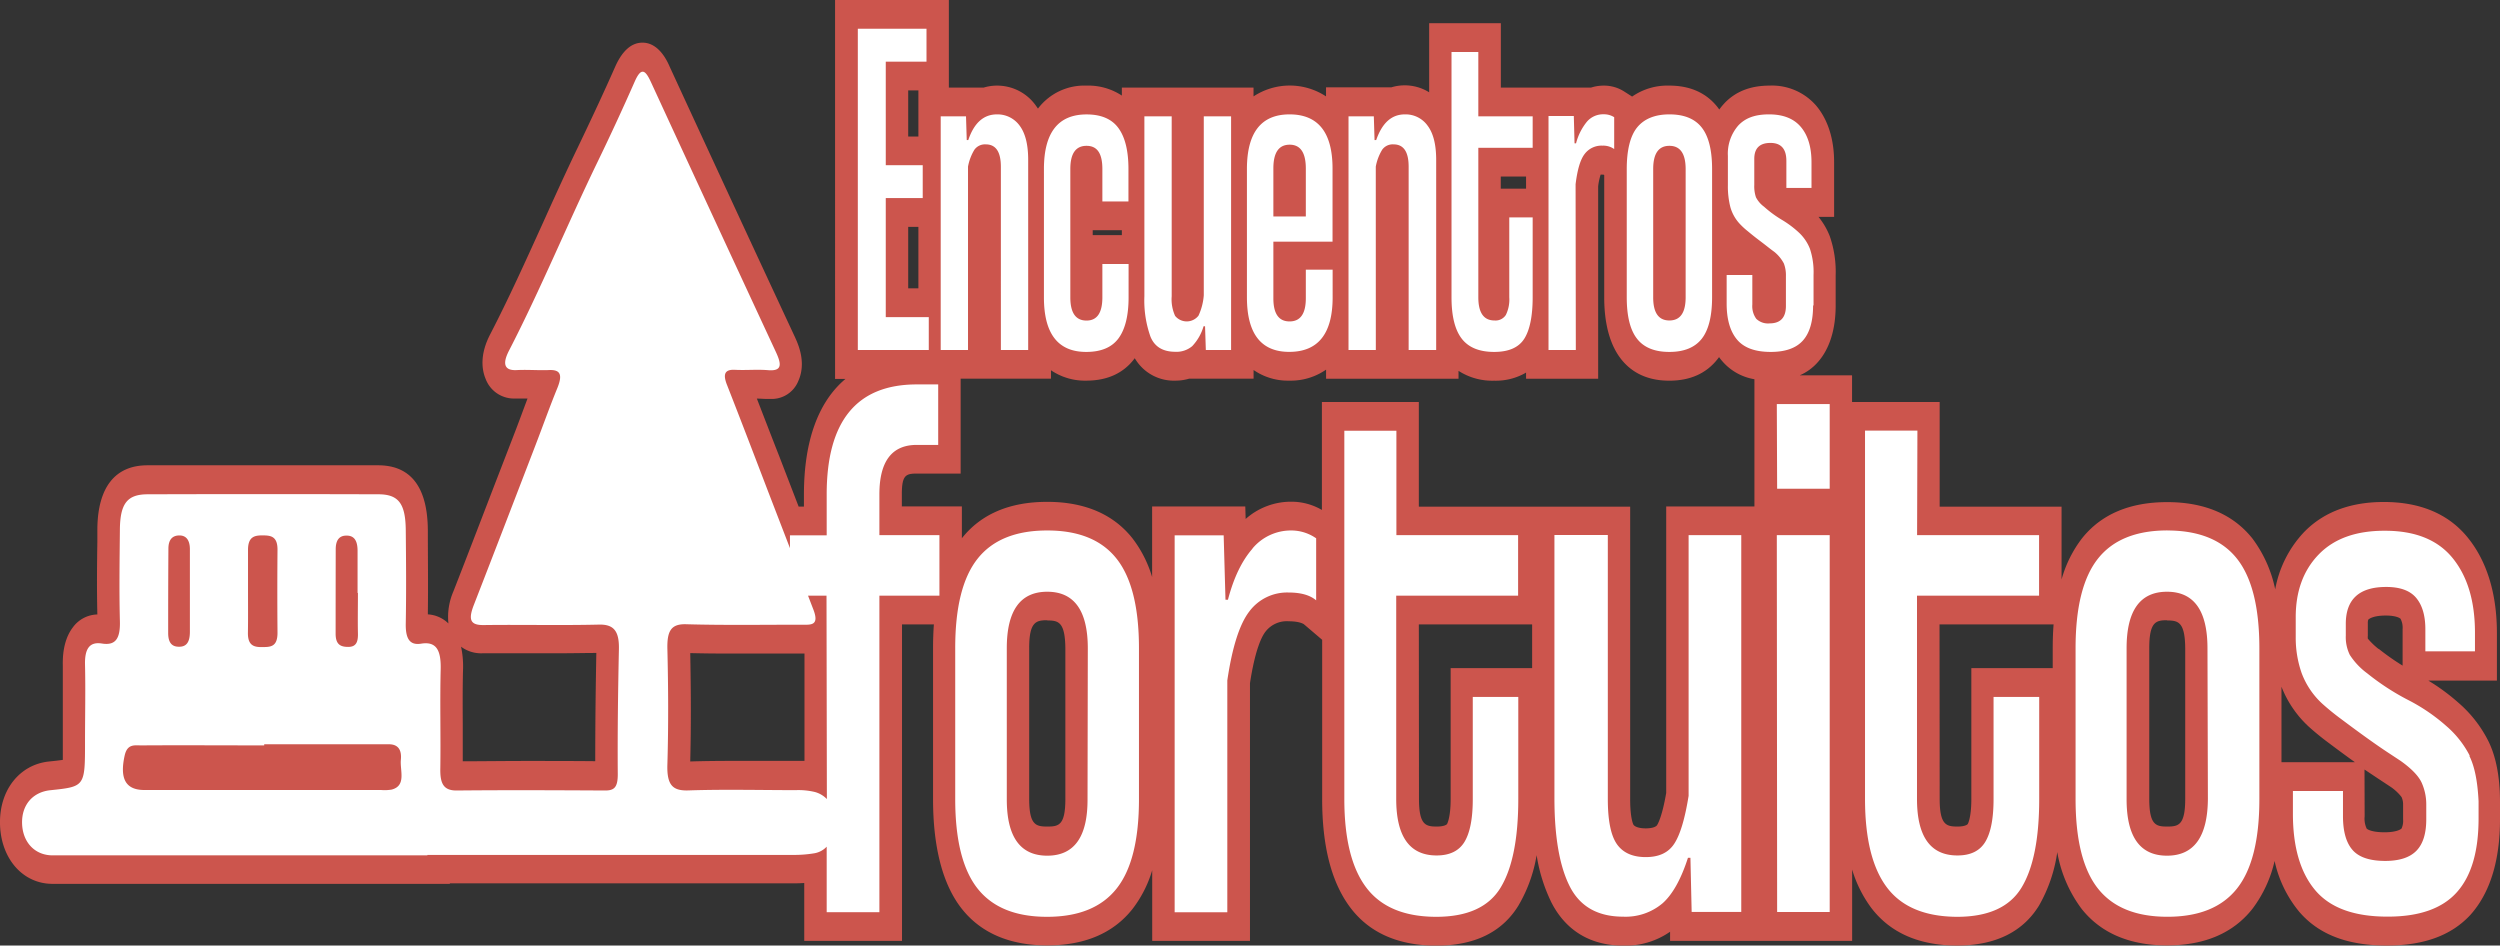 <svg xmlns="http://www.w3.org/2000/svg" viewBox="0 0 549.27 207.74"><rect x="0" y="0" width="549.27" height="207.74" fill="#333333" stroke="none"/><defs><style>.cls-1{fill:#cc554d;}.cls-2{fill:#fff;}</style></defs><title>fortuitosRecurso 6</title><g id="Capa_2" data-name="Capa 2"><g id="Capa_1-2" data-name="Capa 1"><path class="cls-1" d="M524.43,207.74c-8.72,0-15-2.43-19.29-7.44a26.21,26.21,0,0,1-5.39-11.14,27.66,27.66,0,0,1-4.9,10.55c-4.22,5.33-10.52,8-18.74,8s-14.52-2.7-18.74-8A29,29,0,0,1,452,187.22,33,33,0,0,1,448,198.94c-3.58,5.84-9.64,8.8-18,8.8s-14.7-2.79-18.88-8.29a27.2,27.2,0,0,1-4.19-8.4v15.66h-40l0-2a17.12,17.12,0,0,1-10.24,3.05c-9.12,0-13.65-5.17-15.85-9.52a36.29,36.29,0,0,1-3.23-10.36,32.1,32.1,0,0,1-4,11.08c-3.57,5.84-9.63,8.8-18,8.8s-14.7-2.79-18.88-8.29-6.24-13.49-6.24-23.9v-35l-4-3.41s-.81-.66-3.33-.66a5.91,5.91,0,0,0-5.13,2.29c-.78,1-2.25,3.8-3.4,11.31v56.61H253.15V191.2a26.12,26.12,0,0,1-4.33,8.51c-4.21,5.33-10.52,8-18.73,8s-14.53-2.7-18.74-8S205,186.23,205,175.55V142.43c0-1.83.06-3.57.18-5.24h-7v69.52H176.7V194c-.95.07-1.84.08-2.6.08H98.83v.11H11.63C5.05,194.24.16,188.68,0,181c-.15-7.38,4.27-13,10.73-13.69,1.07-.11,2.22-.23,3.07-.36,0-1.11,0-2.62,0-4,0-1.76,0-3.51,0-5.27,0-3.77,0-7.67,0-11.45-.08-3.53.66-6.35,2.19-8.37A6.88,6.88,0,0,1,21.39,135c-.13-5.38-.08-10.76,0-16l0-2.77c.08-9.16,3.9-14,11-14q12.2,0,24.39,0,13.15,0,26.31,0c7.16,0,10.83,4.79,10.91,14.18,0,5.74.09,12.17,0,18.57a7.08,7.08,0,0,1,4.52,2,14.15,14.15,0,0,1,1.1-7.06c3.52-9,7-18.12,10.43-27l3.09-8c.56-1.45,1.1-2.91,1.64-4.36l1.12-3h-.63c-.52,0-1,0-1.57,0h-.56a6.65,6.65,0,0,1-6.43-4.28c-.84-2-1.35-5.34,1-9.85,4.05-7.82,7.81-16.15,11.46-24.2,2.49-5.52,5.07-11.23,7.75-16.79,2.91-6.07,5.69-12,8.24-17.78,1.56-3.51,3.58-5.29,6-5.29,3.58,0,5.43,4,6,5.34,9.1,19.75,18.33,39.68,27.45,59.25.71,1.54,2.61,5.62.81,9.69a6.3,6.3,0,0,1-6.11,4c-.29,0-.6,0-.94,0-.57,0-1.19-.07-2-.07h-.08c1.67,4.32,3.34,8.65,5,12.88l4.18,10.85h1.16v-2.66c0-11.78,3.16-20.39,9.13-25.4h-2.29V0h25V19.24h7.67a9.94,9.94,0,0,1,2.91-.43,10.43,10.43,0,0,1,8.58,4.45l.42.6a12.75,12.75,0,0,1,10.65-5.05A13.41,13.41,0,0,1,246.48,21V19.24h28.93v1.94a14.49,14.49,0,0,1,15.93,0v-2h14.38a9.94,9.94,0,0,1,2.91-.43A10.15,10.15,0,0,1,314,20.28V5.1h15.75V19.24h19.83a9.07,9.07,0,0,1,2.77-.43,8.2,8.2,0,0,1,4.52,1.31l1.72,1.1a13.57,13.57,0,0,1,8.18-2.41c4.53,0,8.08,1.58,10.55,4.68l.42.57a14,14,0,0,1,1.09-1.33c2.42-2.6,5.76-3.92,9.92-3.92a12.84,12.84,0,0,1,10.32,4.45c1.78,2.13,3.9,6,3.9,12.39v12h-3.43A15.92,15.92,0,0,1,402,51.85a23.72,23.72,0,0,1,1.31,8.57v6.7c0,6.68-2.14,10.47-3.94,12.47a11.29,11.29,0,0,1-3.94,2.87h11.48v5.86h19.25v23h26.78v16a26.59,26.59,0,0,1,4.46-9c4.22-5.33,10.52-8,18.74-8s14.52,2.7,18.74,8a28.12,28.12,0,0,1,5,11.16,24.67,24.67,0,0,1,6.28-12.51c4.26-4.43,10.17-6.68,17.58-6.68,8,0,14.21,2.62,18.42,7.79s6.43,12.3,6.43,21v10.45H533.52a45,45,0,0,1,6.62,4.87,27.27,27.27,0,0,1,6.53,8.34c1.73,3.44,2.6,8,2.6,13.43v3.79c0,9.12-2.17,16.17-6.46,21C538.66,205.48,532.64,207.74,524.43,207.74Zm-4.9-28.4a5.18,5.18,0,0,0,.46,2.73s.82.79,3.9.79c2.92,0,3.72-.79,3.75-.83a4,4,0,0,0,.34-2v-3.27a4,4,0,0,0-.33-1.63,10.54,10.54,0,0,0-2.71-2.45l-2.44-1.61c-.92-.61-1.91-1.28-3-2ZM358.16,111.27v64.28c0,4.47.73,5.66.74,5.67.26.37,1.11.78,2.68.78s2.29-.39,2.5-.72,1.13-2,2-7.08V111.27h19.38V83.32a11.88,11.88,0,0,1-7.16-4.08c-.2-.23-.41-.5-.61-.78-.13.17-.25.34-.38.5-2.47,3.11-6,4.68-10.55,4.68s-8.07-1.58-10.54-4.68-3.76-7.73-3.76-13.65V38.46l-.11-.09h-.26a2.12,2.12,0,0,0-.42,0,13.39,13.39,0,0,0-.54,2.56V83.21H335.29V81.86a13.1,13.1,0,0,1-7,1.78,13.69,13.69,0,0,1-7.84-2.16v1.73h-29.1v-2a13.58,13.58,0,0,1-8.09,2.42,13.21,13.21,0,0,1-7.84-2.34v1.91H261.24a10.28,10.28,0,0,1-3,.43,9.92,9.92,0,0,1-8.92-4.93c-2.42,3.27-6,4.93-10.65,4.93a13.27,13.27,0,0,1-7.76-2.28v1.85H211.06v20.85h-9.64c-2.43,0-3.28.38-3.28,4.55v2.66h13.19v7l0,0c4.21-5.33,10.52-8,18.74-8s14.52,2.7,18.73,8a26.17,26.17,0,0,1,4.33,8.52V111.27H273.6l.08,2.75a15,15,0,0,1,10.11-3.79,13.3,13.3,0,0,1,6.64,1.81V88.32h21.3v23h46.43Zm118,25c-2.45,0-3.95.3-3.95,6.11v33.12c0,5.81,1.5,6.1,3.95,6.1s3.95-.29,3.95-6.1V142.43C480.06,136.62,478.56,136.32,476.11,136.32Zm-50,39.23c0,5.81,1.5,6.1,3.95,6.1,1.54,0,2.13-.41,2.22-.56s.79-1.51.79-5.54V146.8H451v-4.37c0-1.83.06-3.57.19-5.24H426.13Zm-114.4,0c0,5.81,1.5,6.1,3.95,6.1,1.54,0,2.14-.41,2.22-.56s.79-1.51.79-5.54V146.8h17.9v-9.61H311.73Zm-81.64-39.23c-2.46,0-4,.3-4,6.11v33.12c0,5.81,1.5,6.1,4,6.1s3.95-.29,3.95-6.1V142.43C234,136.62,232.54,136.32,230.09,136.32Zm287.27,31.19c-1.81-1.3-3.69-2.68-5.59-4.11a59.71,59.71,0,0,1-4.65-3.79l-.05-.05a23.61,23.61,0,0,1-5.84-8.63v16.58Zm-365.74-24c.18,9.1.18,16.72,0,23.84,2.91-.09,6-.13,9.76-.13,2.72,0,5.44,0,8.16,0l5.38,0c.61,0,1.2,0,1.8,0V143.58h-1.38l-6.44,0-6.48,0C158.14,143.61,154.76,143.57,151.62,143.49Zm-50.37-1.44a20.41,20.41,0,0,1,.45,5.18c-.1,3.86-.08,7.86-.06,11.72,0,2.73,0,5.53,0,8.34,4.28,0,8.81-.07,13.85-.07s10.17,0,15.26.05c0-8.39.1-16.62.24-23.78-2.48,0-5.13.07-8.48.07H112.34c-2,0-4.06,0-6.08,0h-.19A7.42,7.42,0,0,1,101.25,142.05Zm421.35.54a51.89,51.89,0,0,0,5.24,3.68v-8a4.27,4.27,0,0,0-.45-2.29s-.69-.71-3.23-.71c-3.11,0-3.86.91-3.87.92h0a2.66,2.66,0,0,0-.09.87v2.59a3.9,3.9,0,0,0,0,.69A15.71,15.71,0,0,0,522.6,142.59ZM201.78,63.35V49.84h-2.24V63.35Zm44.7-11.69V50.58h-6.4v1.08Zm88.81-10.21V38.78h-5.56v2.67ZM201.78,30V19.86h-2.24V30Z"/><path class="cls-2" d="M204.06,69.67h-9.45V43.52h8.12V36.29h-8.12V13.55h8.95V6.32H188.47V76.9h15.59Zm26,46.88q-10.36,0-15.28,6.21t-4.91,19.67v33.12q0,13.45,4.91,19.67t15.28,6.21q10.35,0,15.27-6.21t4.91-19.67V142.43q0-13.45-4.91-19.67T230.09,116.55Zm8.88,59Q239,188,230.09,188t-8.89-12.42V142.43q0-12.42,8.89-12.42T239,142.43ZM212.68,36.61a10.93,10.93,0,0,1,1.41-3.72,2.86,2.86,0,0,1,2.49-1.17q3.31,0,3.32,4.89V76.9h6V35.12c0-3.33-.62-5.82-1.86-7.49a6,6,0,0,0-5-2.5q-4.4,0-6.3,5.64h-.34l-.16-5.21h-5.56V76.9h6Zm-19.47,72q0-10.86,8.21-10.86h4.71V84.46h-4.71q-19.78,0-19.79,24.15v9h-8.07v2.82l-4.72-12.24c-3-7.84-6-15.69-9.07-23.52-1-2.46-.55-3.53,1.69-3.42,2.43.13,4.87-.12,7.29.08,3.12.25,3-1.26,1.69-4.06Q156.67,47.65,143,18c-1.23-2.67-2.13-3.25-3.52-.14q-4,9.08-8.33,18C124.59,49.42,118.76,63.6,111.85,77c-1.27,2.46-1.46,4.49,1.71,4.31,2.31-.12,4.63.08,6.94,0,2.47-.14,3.2.81,2,3.84-1.7,4.14-3.21,8.41-4.83,12.62-4.5,11.7-9,23.42-13.54,35.08-1.28,3.27-.84,4.52,2.13,4.48,8.44-.11,16.89.1,25.34-.1,3.1-.07,4.46,1.25,4.38,5.33-.19,9.19-.32,18.39-.25,27.57,0,2.9-.81,3.56-2.81,3.55-10.88-.06-21.75-.11-32.63,0-2.8,0-3.61-1.47-3.55-4.79.11-7.27-.1-14.54.08-21.8.1-4.12-.87-6.23-4.3-5.67-2.6.42-3.43-1.23-3.37-4.43.12-6.82.07-13.65,0-20.47-.05-5.86-1.56-7.91-6-7.92q-25.35-.08-50.68,0c-4.5,0-6.08,2-6.13,7.78-.06,6.67-.17,13.36,0,20,.12,3.9-.92,5.52-4,5-2.69-.41-3.74,1.19-3.66,4.65.13,5.63,0,11.27,0,16.91,0,9.88,0,9.88-7.63,10.68-3.86.41-6.28,3.22-6.2,7.23.09,4.22,2.83,7.08,6.7,7.08H93.9v-.1q40.1,0,80.19,0a27,27,0,0,0,4.84-.36,4.82,4.82,0,0,0,2.7-1.45v14.4h11.58V130.87H206.4V117.58H193.21ZM73.76,120.68c0-1.94.74-3,2.32-3,1.8-.05,2.47,1.2,2.48,3.3,0,3.1,0,6.2,0,9.3h.08c0,2.95-.06,5.91,0,8.85.06,2-.45,3-2.13,3s-2.76-.51-2.77-2.87Q73.74,130,73.76,120.68Zm-19.27,9c0-3,0-5.92,0-8.87s1.5-3.19,3.24-3.18,3.27.17,3.24,3.2q-.08,9.1,0,18.2c0,3.09-1.53,3.12-3.26,3.14S54.42,142,54.47,139,54.49,132.77,54.49,129.66ZM37,120.55c0-2,.89-2.91,2.42-2.91s2.29,1.1,2.3,3c0,3.1,0,6.2,0,9.3h0c0,2.95,0,5.9,0,8.85,0,2.09-.61,3.35-2.44,3.3-1.6,0-2.33-1-2.33-3Q36.94,129.85,37,120.55Zm49.16,52.91a9.28,9.28,0,0,1-2.42.11q-26,0-52,0c-4.13,0-5.48-2.45-4.35-7.57.58-2.64,2.23-2.22,3.66-2.23,9-.06,18,0,27,0v-.25c9.12,0,18.25,0,27.37,0q3,0,2.65,3.45C87.86,169.26,89.3,172.58,86.12,173.46Zm95.51,2.1A5.72,5.72,0,0,0,179,174a15.45,15.45,0,0,0-4.13-.4c-7.87,0-15.74-.2-23.61.06-3.4.11-4.78-1.07-4.63-5.72.25-8.44.2-16.91,0-25.36-.09-4,.84-5.52,4.1-5.43,8.56.25,17.12.09,25.69.11,1.72,0,3.62.18,2.31-3.27l-1.2-3.12h4.06Zm57-98.24q4.89,0,7.09-3c1.46-2,2.2-5,2.2-9V58H242.2v7.33q0,5.1-3.48,5.1c-2.38,0-3.56-1.7-3.56-5.1V37.14c0-3.4,1.18-5.1,3.56-5.1s3.48,1.7,3.48,5.1v7.12h5.73V37.14c0-4-.74-7-2.2-9s-3.8-3-7-3q-9.37,0-9.37,12V65.31Q229.35,77.32,238.64,77.32Zm128.11,0q4.81,0,7.09-2.87c1.52-1.91,2.29-5,2.29-9.14V37.14c0-4.18-.77-7.22-2.29-9.14s-3.88-2.87-7.09-2.87-5.57,1-7.09,2.87-2.28,5-2.28,9.14V65.31q0,6.27,2.28,9.14C361.18,76.36,363.55,77.32,366.75,77.32Zm-3.56-40.18q0-5.1,3.56-5.1t3.57,5.1V65.31q0,5.1-3.57,5.1t-3.56-5.1Zm-60.95-.53a10.93,10.93,0,0,1,1.41-3.72,2.84,2.84,0,0,1,2.49-1.17q3.32,0,3.32,4.89V76.9h6.05V35.12c0-3.33-.62-5.82-1.87-7.49a5.94,5.94,0,0,0-5-2.5c-2.93,0-5,1.88-6.31,5.64H302l-.16-5.21h-5.56V76.9h6Zm119,58H409.76v80.91q0,13.11,4.84,19.49T430,201.43q10.23,0,14.13-6.39t3.9-19.49V153.12H438v22.43q0,6.39-1.81,9.4t-6.13,3q-8.88,0-8.88-12.42V130.87H448V117.58H421.2Zm-30.82,12.77H402V88.77H390.38Zm0,93H402V117.58H390.38Zm8-133.27v-6.7a16.31,16.31,0,0,0-.79-5.74,9.72,9.72,0,0,0-2.36-3.51,22.06,22.06,0,0,0-3.82-2.87,25,25,0,0,1-3.9-2.87,6,6,0,0,1-1.78-2.07,7.43,7.43,0,0,1-.37-2.71V34.91q0-3.51,3.56-3.51c2.33,0,3.49,1.32,3.49,3.94v5.95H398V35.65c0-3.32-.78-5.91-2.33-7.75s-3.87-2.77-7-2.77-5.24.82-6.76,2.45a9.42,9.42,0,0,0-2.28,6.69v6.38a18.58,18.58,0,0,0,.54,4.84,8.92,8.92,0,0,0,1.95,3.56A16.22,16.22,0,0,0,384,50.8c.72.6,1.45,1.19,2.2,1.76s1.44,1.09,2.07,1.59,1.15.89,1.54,1.17a8.2,8.2,0,0,1,2.11,2.55,7.15,7.15,0,0,1,.46,2.76v6.59q0,3.82-3.57,3.83a3.72,3.72,0,0,1-2.94-1A4.73,4.73,0,0,1,385,66.9V60.42h-5.64v6.27q0,5.2,2.28,7.92t7.42,2.71q4.81,0,7.05-2.5T398.35,67.12Zm77.76,49.43q-10.37,0-15.28,6.21t-4.91,19.67v33.12q0,13.45,4.91,19.67t15.28,6.21q10.36,0,15.28-6.21t4.91-19.67V142.43q0-13.45-4.91-19.67T476.11,116.55Zm8.88,59Q485,188,476.11,188t-8.88-12.42V142.43q0-12.42,8.88-12.42T485,142.43Zm57.54-9.49a21.61,21.61,0,0,0-5.18-6.56,40.2,40.2,0,0,0-8.35-5.69,53.43,53.43,0,0,1-9-5.86,15.34,15.34,0,0,1-3.83-4.06,8.84,8.84,0,0,1-.88-4.22v-2.59q0-8.12,8.89-8.11,4.58,0,6.59,2.42t2,6.9v4.83h10.9V139q0-10.35-4.91-16.39t-15-6q-9.42,0-14.47,5.26t-5,13.89v4.14a23.47,23.47,0,0,0,1.28,7.93,17.34,17.34,0,0,0,4.5,6.73,54.53,54.53,0,0,0,4.24,3.45c1.84,1.38,3.68,2.74,5.52,4.06s3.5,2.47,5,3.45l2.49,1.64q3.63,2.58,4.65,4.83a11.64,11.64,0,0,1,1,4.83V180c0,3.11-.71,5.41-2.15,6.9s-3.72,2.25-6.86,2.25q-5.11,0-7.2-2.42c-1.4-1.61-2.09-4.08-2.09-7.42v-5.52h-11v5q0,11,4.92,16.82t15.95,5.78q10.35,0,15.14-5.35t4.78-16.22v-3.79C544.35,171.81,543.74,168.48,542.53,166.06ZM324.8,11.42h-5.89V65.31c0,4.11.74,7.14,2.24,9.09s3.87,2.92,7.13,2.92,5.42-1,6.63-2.92,1.83-5,1.83-9.09V47.77H331.6V65.31a7.67,7.67,0,0,1-.75,3.88,2.68,2.68,0,0,1-2.49,1.22c-2.38,0-3.56-1.7-3.56-5.1V32.47h11.94V25.56H324.8Zm-18,83.22H295.36v80.91q0,13.11,4.85,19.49t15.34,6.39q10.23,0,14.13-6.39t3.9-19.49V153.12h-10v22.43q0,6.39-1.81,9.4c-1.21,2-3.26,3-6.13,3q-8.88,0-8.88-12.42V130.87h26.78V117.58H306.8ZM283.33,25.13q-9.36,0-9.37,12V65.31q0,12,9.29,12,9.54,0,9.54-12V59.25H286.9v6.27q0,5.1-3.57,5.1t-3.56-5.1V53.09h13v-16Q292.79,25.14,283.33,25.13Zm3.57,22.43h-7.13V37q0-5.2,3.56-5.21T286.9,37Zm-11.73,73q-3.5,4-5.38,11.21h-.54l-.4-14.15H258.08v82.81h11.57V149.5q1.62-11,4.85-15.18a10.36,10.36,0,0,1,8.61-4.14c2.7,0,4.71.57,6.06,1.72V118.27a9.56,9.56,0,0,0-5.38-1.72A11,11,0,0,0,275.17,120.52Zm71-80.08q.58-4.78,1.95-6.59A4.62,4.62,0,0,1,352.08,32a4.17,4.17,0,0,1,2.57.75v-7a4.19,4.19,0,0,0-2.32-.64,4.68,4.68,0,0,0-3.69,1.65,12.43,12.43,0,0,0-2.37,4.73h-.33l-.16-6h-5.56V76.9h6ZM371,174.86q-1.22,7.59-3.16,10.52c-1.31,2-3.39,2.93-6.26,2.93s-5-.94-6.33-2.84-2-5.2-2-9.92v-58H341.52v57.8q0,12.76,3.37,19.4t11.71,6.65a12.57,12.57,0,0,0,8.68-2.94q3.3-2.93,5.58-10h.54l.27,11.9h10.9V117.58H371ZM261.94,76.05a10.63,10.63,0,0,0,2.49-4.36h.33l.17,5.21h5.55V25.56h-6V64.89a12.91,12.91,0,0,1-1.16,4.46,3.28,3.28,0,0,1-5.14.05,8.8,8.8,0,0,1-.75-4.3V25.56h-6V65.1A23.68,23.68,0,0,0,252.78,74q1.36,3.28,5.43,3.29A5.34,5.34,0,0,0,261.94,76.05Z"/></g></g></svg>